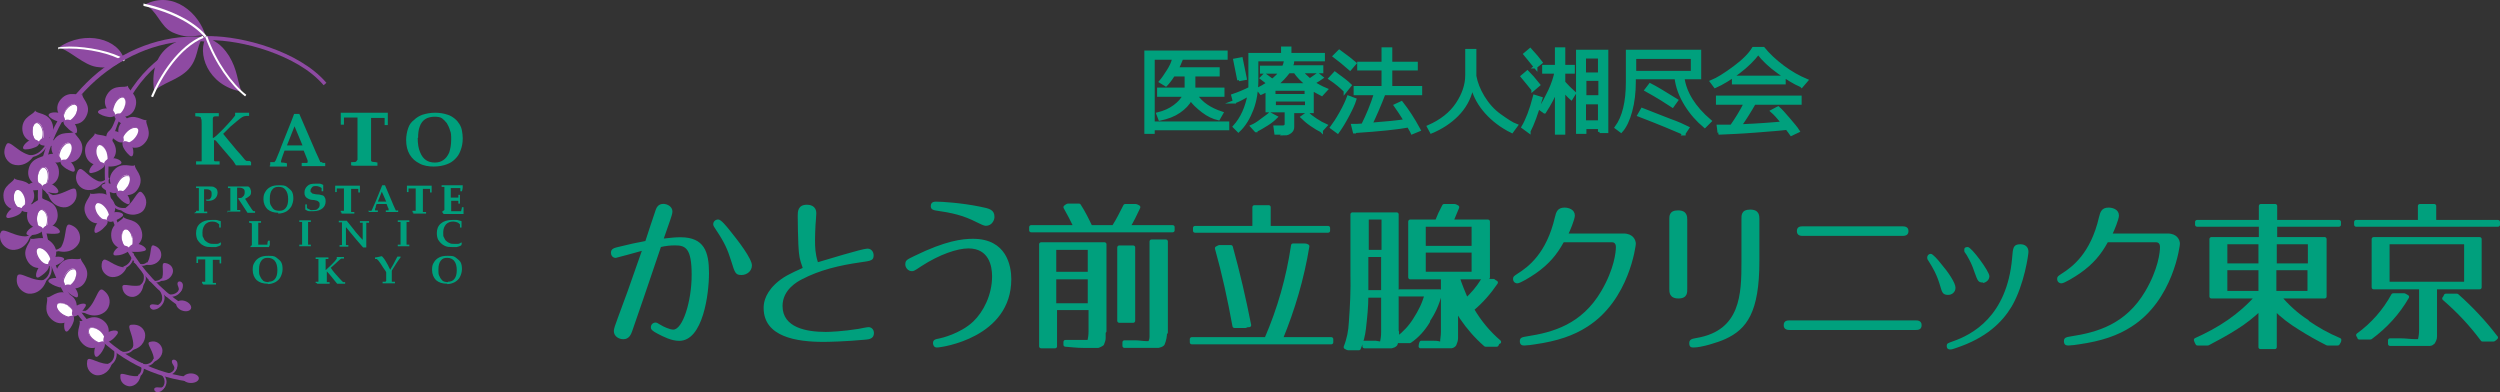 <?xml version="1.0" encoding="UTF-8"?>
<svg id="_レイヤー_1" data-name=" レイヤー 1" xmlns="http://www.w3.org/2000/svg" viewBox="0 0 627.19 98.42">
  <rect x="0" y="0" width="627.19" height="98.42" fill="#333333" stroke="none"/>
  <defs>
    <style>
      .cls-1 {
        fill: #fff;
      }

      .cls-2 {
        isolation: isolate;
      }

      .cls-3 {
        stroke-miterlimit: 10;
        stroke-width: .8px;
      }

      .cls-3, .cls-4, .cls-5 {
        fill: #00a07d;
      }

      .cls-3, .cls-5 {
        stroke: #00a07d;
      }

      .cls-5 {
        stroke-linecap: round;
        stroke-linejoin: round;
      }

      .cls-6 {
        fill: #8e4aa2;
      }
    </style>
  </defs>
  <path class="cls-6" d="M19.69,42.68c.9-1.4,2.7,2.6,6.2,3.1-2,2.5-4.5,2.1-5.5,1.3-1-.7-2-2.4-.7-4.5"/>
  <path class="cls-6" d="M24.89,45.58c.9,0,1.6-.4,2.2-1.1l.4.3c-.6.8-1.5,1.3-2.6,1.3v-.5h0Z"/>
  <path class="cls-6" d="M31.19,15.08c-1.3-5.3-9.8-7.7-16.4-3.2,3,1,6.2,4.4,9.4,4.9,4.8.7,4.9-1.1,7-1.7"/>
  <path class="cls-1" d="M31.09,15.38c-3.3-2-9.1-3.2-13.6-3.2s-2.1,0-2.9.2v-.5c.8-.1,1.8-.2,2.9-.2,4.6,0,10.5,1.2,13.9,3.2l-.3.5h0Z"/>
  <path class="cls-6" d="M19.09,47.78c-.4-1.7-3.5,1.7-7,1.1,1.1,3.1,3.8,3.4,4.9,3,1.1-.4,2.7-1.7,2.1-4.1"/>
  <path class="cls-6" d="M13.09,49.38c-1.5-.5-2.3-1.9-2.3-3.4s0-.7.1-1.1h.5c0,.5-.1.8-.1,1.1,0,1.4.7,2.5,1.9,2.9l-.2.5h.1Z"/>
  <path class="cls-6" d="M.19,58.38c.4-1.8,3.8,1.6,7.4.8-1,3.3-3.8,3.8-5.1,3.4-1.2-.4-2.9-1.7-2.4-4.2"/>
  <path class="cls-6" d="M6.59,59.38c1.2-.5,1.9-1.6,1.9-3s0-.8-.2-1.2l.5-.2c.1.5.2.9.2,1.4,0,1.5-.8,2.9-2.2,3.5l-.2-.5h0Z"/>
  <path class="cls-6" d="M21.89,90.48c.3-1.5,3.2,1.4,6.2.7-.9,2.8-3.2,3.2-4.2,2.9s-2.4-1.4-2-3.6"/>
  <path class="cls-6" d="M27.09,91.28c1-.4,1.6-1.3,1.6-2.5s0-.7-.1-1l.5-.2c.1.4.2.8.2,1.2,0,1.3-.7,2.5-1.9,3l-.2-.5h-.1Z"/>
  <path class="cls-6" d="M25.79,65.48c.5-1.4,2.9,1.8,6,1.6-1.2,2.6-3.6,2.7-4.6,2.2s-2.2-1.7-1.5-3.8"/>
  <path class="cls-6" d="M30.89,66.88c1.2-.3,2.2-1.5,2.2-2.9v-.4h.5v.4c0,1.6-1.1,3.1-2.6,3.4v-.5h-.1Z"/>
  <path class="cls-6" d="M38.59,61.58c-1.2-.4-.3,2.9-2,4.8,2.4.5,3.6-1.1,3.8-1.9.2-.9,0-2.3-1.8-2.9"/>
  <path class="cls-6" d="M37.29,66.08c-.5.4-1,.6-1.6.6s-1.5-.3-2.2-.9l.3-.3c.5.5,1.2.8,1.8.8s.9-.2,1.3-.5l.3.3h.1Z"/>
  <path class="cls-6" d="M30.69,71.98c0-1.3,2.9.5,5.3-.7-.2,2.5-2,3.3-2.9,3.2-.9,0-2.3-.7-2.4-2.5"/>
  <path class="cls-6" d="M35.19,71.48c.6-.4.9-1,.9-1.7s0-1-.4-1.4l.4-.2c.3.5.5,1.1.5,1.7s-.4,1.6-1.1,2.1l-.3-.4h0v-.1Z"/>
  <path class="cls-6" d="M41.29,65.98c-1.1,0,.2,2.5-.9,4.5,2.1,0,2.9-1.5,3-2.3s-.4-2-2-2.2"/>
  <path class="cls-6" d="M40.89,70.08c-.5.6-1.2.8-1.9.8s-1.2-.2-1.7-.5l.2-.3c.4.3.9.4,1.4.4s1.3-.2,1.6-.7l.3.3s.1,0,.1,0Z"/>
  <path class="cls-6" d="M32.89,81.48c-1.5.2,1.2,3.2.4,6.3,2.8-.7,3.3-3,3.1-4.1s-1.3-2.5-3.5-2.2"/>
  <path class="cls-6" d="M33.89,86.98c-.5,1.2-1.6,1.8-2.9,1.8s-.9,0-1.3-.2l.2-.5c.4,0,.8.2,1.2.2,1.1,0,2-.5,2.4-1.5l.5.2h-.1Z"/>
  <path class="cls-6" d="M30.19,94.18c0-1.2,2.7.8,5.1,0-.4,2.3-2.2,2.9-3.1,2.7-.9-.2-2.1-.9-2-2.6"/>
  <path class="cls-6" d="M34.49,94.18c.7-.4,1-1,1-1.8s0-.7-.2-1.1l.5-.2c.2.4.3.9.3,1.3,0,.9-.4,1.8-1.3,2.2l-.2-.5h0l-.1.1Z"/>
  <path class="cls-6" d="M37.59,85.78c-1.2.3,1.3,2.5,1,5,2.2-.9,2.4-2.8,2-3.6-.3-.8-1.3-1.9-3-1.4"/>
  <path class="cls-6" d="M38.99,90.08c-.3,1.2-1.4,1.8-2.6,1.8h-.7v-.5h.7c1,0,1.8-.5,2.1-1.4l.5.2h0v-.1Z"/>
  <path class="cls-6" d="M4.29,69.38c.4-1.8,3.8,1.6,7.4.8-1,3.3-3.8,3.8-5,3.4s-2.9-1.7-2.4-4.2"/>
  <path class="cls-6" d="M10.59,70.38c1.2-.5,1.9-1.6,1.9-3s0-.8-.2-1.2l.5-.2c.1.5.2.9.2,1.4,0,1.5-.8,2.9-2.2,3.5,0,0-.2-.5-.2-.5Z"/>
  <path class="cls-6" d="M49.89,9.48c.2,0,.4-.1.5-.2h0c.7-.1,1.5-.2,2.4-.2,3.8,0,9.4.9,14.8,2.8,5.4,1.9,10.8,4.8,14.3,8.9l-.7.6c-3.3-3.9-8.5-6.7-13.9-8.6s-10.8-2.7-14.5-2.7-1.6,0-2.2.1v-.5.5c-.2,0-.4.1-.5.2l-.3-.9h.1Z"/>
  <path class="cls-6" d="M45.09,76.98c-10.7-7.3-18.8-19.9-18.8-33.6s.7-8.3,2.3-12.5c5.3-13.9,14.4-19.1,21.3-21.4l.3.9c-6.7,2.3-15.5,7.2-20.7,20.8-1.6,4.1-2.3,8.2-2.3,12.2,0,13.3,7.9,25.6,18.4,32.8l-.5.8h0Z"/>
  <path class="cls-6" d="M46.99,95.68c-10.4-1.5-19.2-6.8-25.7-14.5s-10.6-17.6-11.6-28.5c-.1-1.2-.2-2.4-.2-3.5,0-11.3,5-21.3,12.3-28.5,7.3-7.2,17.1-11.5,26.8-11.5s2.8,0,4.2.3v1.1c-1.5-.2-2.8-.3-4.2-.3-9.3,0-18.8,4.2-26,11.2-7.2,7-12,16.7-12,27.7s0,2.3.2,3.4c1,10.7,5,20.5,11.3,27.9,6.3,7.5,14.9,12.7,25,14.1l-.2,1.1h.1Z"/>
  <path class="cls-6" d="M50.79,9.48c-3.8-.6-13.9,1.3-12.1,13.5,1.6-2.1,6-2.8,8.6-5.6,2.5-2.8,1.9-5.4,3.5-7.9"/>
  <path class="cls-1" d="M37.89,24.18c2.2-5.3,6.8-12.6,13-15.2l.2.5c-6,2.5-10.5,9.6-12.7,14.9l-.5-.2h0Z"/>
  <path class="cls-6" d="M51.89,8.98c-2.7,4.2.2,12.5,8.7,14-1.1-2.8-1-5.4-3.1-8.9-2.3-3.6-3.8-3.5-5.6-5.1"/>
  <path class="cls-1" d="M61.49,24.18c-3.6-2.8-7.6-8.3-10-14.9l.5-.2c2.3,6.5,6.3,12,9.8,14.7l-.3.4h0Z"/>
  <path class="cls-6" d="M51.59,9.08c-1.5-5.6-8.1-11.7-15.3-7.9,3.1,1.3,3.9,5.5,6.9,6.9,4.6,2.1,6.2.3,8.4,1"/>
  <path class="cls-1" d="M51.39,9.38c-2.6-3.1-7.9-6.2-15.4-7.9v-.6c7.7,1.7,13.1,4.9,15.8,8.1l-.4.4h0Z"/>
  <path class="cls-6" d="M32.09,21.48c-.2,1,2.8,2.2,1.9,5.3-.8,2.9-3.7,2.8-5.2,2.2h0c-1.4-.6-3.5-2.7-1.9-5.3,1.7-2.8,4.6-1.4,5.2-2.2h0Z"/>
  <path class="cls-1" d="M31.09,27.18c-.6,1.3-1.6,2-2.2,1.7-.7-.3-.8-1.6-.2-2.8.6-1.3,1.6-2,2.2-1.7.7.3.8,1.6.2,2.8"/>
  <path class="cls-6" d="M31.09,27.18h0c-.5,1.1-1.3,1.9-2,1.9h-.4c-.4-.2-.6-.7-.6-1.3s.1-1,.4-1.6c.5-1.1,1.3-1.9,2-1.9h.4c.4.2.6.7.6,1.3s-.1,1-.4,1.6h0c.2-.5.4-1.1.4-1.5s-.2-1-.5-1.2h-.3c-.6,0-1.4.7-1.9,1.8-.2.5-.4,1.1-.4,1.5s.2,1,.5,1.2h.3c.6,0,1.4-.7,1.9-1.8h0Z"/>
  <path class="cls-6" d="M28.89,28.78c.3-.4,1.6-.6,2.5.4,1,1,1.5,2.8.2,2.3-1.1-.4-1.8-.9-2.3-1.4s-.8-1-.4-1.4"/>
  <path class="cls-6" d="M28.89,28.78c0-.5-.6-1.5-2-1.6-1.4,0-3.1.7-1.9,1.4,1,.6,1.9.7,2.5.8.5,0,1.3-.1,1.3-.6"/>
  <path class="cls-6" d="M20.69,23.58c-.4,1,2.4,2.6,1,5.5-1.3,2.8-4.1,2.2-5.4,1.3h0c-1.3-.9-3-3.2-1-5.5,2.1-2.4,4.7-.6,5.4-1.3h0Z"/>
  <path class="cls-1" d="M18.79,28.98c-.8,1.1-1.9,1.8-2.5,1.4s-.5-1.7.2-2.8c.8-1.1,1.9-1.8,2.5-1.4s.5,1.7-.2,2.8"/>
  <path class="cls-6" d="M18.79,28.98h0c-.6,1-1.4,1.6-2.1,1.6s-.4,0-.5-.1c-.3-.2-.4-.6-.4-1s.2-1.3.7-1.9c.6-.9,1.4-1.5,2.1-1.5s.4,0,.5.1c.3.2.4.6.4,1s-.2,1.3-.7,1.9h0c.4-.6.6-1.3.6-1.8s-.1-.7-.4-.9-.2-.1-.4-.1c-.6,0-1.4.5-2,1.4-.4.6-.6,1.3-.6,1.8s.1.7.4.9c.1,0,.2.1.4.1.6,0,1.4-.5,2-1.4h0v-.1Z"/>
  <path class="cls-6" d="M16.29,30.18c.4-.3,1.6-.3,2.4.8s1,3-.2,2.3c-1-.5-1.6-1.2-2.1-1.7s-.6-1.1-.2-1.4"/>
  <path class="cls-6" d="M16.29,30.18c.1-.5-.4-1.6-1.7-1.9-1.4-.3-3.1.2-2.1,1.1.9.8,1.8,1,2.4,1.2.5.2,1.3,0,1.4-.4"/>
  <path class="cls-6" d="M8.79,27.68c.3,1,3.5.4,4.4,3.5.8,2.9-1.7,4.4-3.2,4.6h0c-1.6.2-4.3-.5-4.4-3.5,0-3.2,3.2-3.6,3.2-4.6Z"/>
  <path class="cls-1" d="M10.89,33.08c.2,1.4-.2,2.6-1,2.7-.7,0-1.5-.9-1.7-2.3-.2-1.4.2-2.5,1-2.7s1.5.9,1.7,2.3"/>
  <path class="cls-6" d="M10.89,33.08h0v.6c0,1.1-.4,2-1.1,2.1h-.1c-.8,0-1.5-1-1.7-2.4v-.6c0-1.1.4-2,1.1-2.1h.1c.8,0,1.5,1,1.7,2.4h-.2c-.2-1.3-.9-2.2-1.5-2.2h0c-.6,0-1,.9-1,1.9s0,.4,0,.6c.2,1.3.9,2.2,1.5,2.2h0c.5,0,1-.9,1-2s0-.4,0-.6h.2v.1Z"/>
  <path class="cls-6" d="M9.79,35.58c0-.5,1.1-1.3,2.3-1,1.4.3,2.7,1.6,1.4,1.9-1.1.3-2,.2-2.7,0-.5,0-1.2-.5-1.1-.9"/>
  <path class="cls-6" d="M9.79,35.58c-.2-.4-1.4-1-2.5-.3-1.2.7-2.2,2.2-.9,2.2s2-.4,2.6-.6c.5-.2,1-.8.8-1.2"/>
  <path class="cls-6" d="M18.69,32.98c-.2,1,2.7,2.2,1.8,5.3-.9,2.9-3.8,2.8-5.2,2.2h0c-1.4-.7-3.4-2.7-1.8-5.3,1.7-2.7,4.6-1.3,5.2-2.2h0Z"/>
  <path class="cls-1" d="M17.59,38.68c-.6,1.3-1.6,2-2.3,1.7s-.8-1.6-.2-2.8c.6-1.3,1.6-2,2.3-1.7.7.3.8,1.6.2,2.8"/>
  <path class="cls-6" d="M17.59,38.68h0c-.5,1.1-1.3,1.9-2,1.9h-.4c-.4-.2-.6-.7-.6-1.3s.1-1.1.4-1.6c.5-1.1,1.3-1.8,2-1.8s.2,0,.4,0c.4.2.6.7.6,1.3s-.1,1.1-.4,1.6h0c.2-.5.4-1.1.4-1.6s-.2-1-.5-1.2h-.3c-.6,0-1.4.7-1.9,1.7-.2.5-.4,1.1-.4,1.6s.2,1,.5,1.2h.3c.6,0,1.4-.7,1.9-1.7h0v-.1Z"/>
  <path class="cls-6" d="M15.29,40.28c.3-.3,1.6-.5,2.5.4,1,1,1.5,2.8.2,2.3-1.1-.4-1.8-.9-2.3-1.4-.4-.3-.7-1-.4-1.4"/>
  <path class="cls-6" d="M15.39,40.28c0-.5-.6-1.6-2-1.7-1.4,0-3.1.7-1.9,1.4,1,.6,1.9.8,2.5.8s1.3,0,1.3-.6"/>
  <path class="cls-6" d="M11.39,38.68c.1,1,3.3,1.2,3.4,4.4.1,3-2.6,3.9-4.2,3.7h0c-1.6,0-4.1-1.5-3.4-4.4.7-3.1,3.9-2.8,4.2-3.7h0Z"/>
  <path class="cls-1" d="M12.19,44.48c-.1,1.4-.8,2.4-1.6,2.4s-1.2-1.2-1.1-2.6c.1-1.4.8-2.4,1.6-2.4s1.2,1.2,1.1,2.6"/>
  <path class="cls-6" d="M12.19,44.48h0c-.1,1.4-.8,2.4-1.6,2.5h0c-.8,0-1.2-1.1-1.2-2.3v-.4c.1-1.3.8-2.4,1.6-2.4h0c.7,0,1.2,1.1,1.2,2.3v.4h-.2v-.4c0-1.2-.5-2.1-1.1-2.1h0c-.6,0-1.3,1-1.4,2.3v.4c0,1.2.5,2.1,1.1,2.1h0c.6,0,1.3-1,1.4-2.3h.2v-.1Z"/>
  <path class="cls-6" d="M10.59,46.68c.2-.4,1.3-1,2.5-.4s2.3,2.1.9,2.2c-1.2,0-2-.3-2.6-.5-.5-.2-1-.7-.8-1.2"/>
  <path class="cls-6" d="M10.59,46.68c-.1-.5-1.1-1.3-2.4-.9-1.3.4-2.7,1.7-1.3,1.9,1.2.2,2,0,2.7,0s1.2-.5,1.1-1"/>
  <path class="cls-6" d="M3.59,44.68c.4.9,3.5,0,4.7,3,1.1,2.8-1.2,4.5-2.7,4.9h0c-1.5.4-4.4,0-4.7-3-.4-3.2,2.8-3.9,2.7-4.9h0Z"/>
  <path class="cls-1" d="M6.19,49.78c.3,1.3,0,2.6-.7,2.8s-1.6-.8-1.9-2.1c-.3-1.3,0-2.6.7-2.8s1.6.8,1.9,2.1"/>
  <path class="cls-6" d="M6.19,49.78h0v1c0,.9-.3,1.6-.9,1.8h-.2c-.8,0-1.5-.9-1.8-2.2v-1.1c0-.9.3-1.6.9-1.8h.2c.8,0,1.5.9,1.8,2.2h0c-.3-1.2-1.1-2.1-1.7-2.1h-.2c-.5,0-.8.8-.8,1.6v1c.3,1.2,1.1,2.1,1.7,2h.2c.5,0,.8-.8.8-1.6v-1h0s0,.2,0,.2Z"/>
  <path class="cls-6" d="M5.39,52.38c0-.5.9-1.4,2.2-1.2,1.4.2,2.9,1.3,1.6,1.7-1.1.4-2,.4-2.7.3-.5,0-1.2-.3-1.2-.8"/>
  <path class="cls-6" d="M5.49,52.38c-.2-.4-1.5-.8-2.6,0-1.1.8-2,2.5-.6,2.3,1.2-.2,2-.6,2.5-.9.5-.3.9-.9.7-1.3"/>
  <path class="cls-6" d="M10.29,49.38c.3,1,3.5.7,4.1,3.8.6,3-2,4.2-3.5,4.4h0c-1.6,0-4.3-.8-4.1-3.8.2-3.2,3.4-3.3,3.5-4.4h0Z"/>
  <path class="cls-1" d="M11.99,54.98c.1,1.4-.4,2.5-1.2,2.6s-1.4-1-1.5-2.4.4-2.5,1.2-2.6c.7,0,1.4,1,1.5,2.4"/>
  <path class="cls-6" d="M11.99,54.98h0v.3c0,1.2-.5,2.3-1.3,2.3h0c-.8,0-1.4-1.1-1.6-2.5v-.3c0-1.2.5-2.3,1.3-2.3h0c.8,0,1.4,1.1,1.6,2.5h-.2c0-1.3-.8-2.3-1.4-2.3h0c-.6,0-1.1,1-1.1,2.2v.3c0,1.3.8,2.3,1.4,2.3h0c.6,0,1.1-1,1.1-2.2v-.3h.2Z"/>
  <path class="cls-6" d="M10.79,57.38c.1-.5,1.1-1.2,2.4-.8,1.3.4,2.6,1.7,1.3,2-1.2.2-2,0-2.7,0s-1.1-.5-1-1"/>
  <path class="cls-6" d="M10.79,57.38c-.2-.5-1.3-1.1-2.5-.5-1.3.6-2.4,2.1-1,2.1s2-.2,2.6-.5c.5-.2,1.1-.7.9-1.2"/>
  <path class="cls-6" d="M20.29,64.68c-.3,1,2.5,2.5,1.3,5.5-1.1,2.8-4,2.4-5.4,1.7h0c-1.4-.8-3.2-3-1.3-5.4,1.9-2.6,4.7-.9,5.4-1.7h0v-.1Z"/>
  <path class="cls-1" d="M18.69,70.28c-.7,1.2-1.8,1.9-2.4,1.5s-.6-1.6,0-2.8c.7-1.2,1.8-1.9,2.4-1.5s.6,1.6,0,2.8"/>
  <path class="cls-6" d="M18.69,70.28h0c-.6,1-1.4,1.7-2.1,1.7s-.3,0-.4,0c-.4-.2-.5-.6-.5-1.1s.2-1.2.5-1.8c.6-1,1.4-1.6,2.1-1.7h.4c.4.2.5.6.5,1.1s-.2,1.2-.5,1.8h0c.4-.6.5-1.2.5-1.7s-.1-.8-.4-1h-.4c-.6,0-1.4.6-1.9,1.6s-.5,1.2-.5,1.7.1.8.4,1h.4c.6,0,1.4-.6,1.9-1.6h0Z"/>
  <path class="cls-6" d="M16.29,71.58c.4-.3,1.6-.4,2.5.6.9,1.1,1.2,2.9,0,2.3-1.1-.5-1.7-1.1-2.2-1.6-.4-.4-.6-1.1-.3-1.4"/>
  <path class="cls-6" d="M16.29,71.58c.1-.5-.5-1.6-1.8-1.8-1.4-.2-3.1.4-2,1.2,1,.7,1.8.9,2.4,1.1.5,0,1.3,0,1.4-.5"/>
  <path class="cls-6" d="M19.99,80.48c.9.5,2.9-2,5.6-.3,2.6,1.7,1.7,4.4.6,5.6h0c-1,1.2-3.5,2.6-5.6.3-2.2-2.4,0-4.8-.7-5.6h.1Z"/>
  <path class="cls-1" d="M25.09,83.08c1,.9,1.5,2.1,1,2.6-.5.6-1.7.3-2.8-.6-1-.9-1.5-2.1-1-2.6.5-.6,1.7-.3,2.8.6"/>
  <path class="cls-6" d="M25.09,83.08h0c.8.6,1.2,1.4,1.3,2.1,0,.2,0,.4-.2.6s-.5.3-.8.3c-.6,0-1.4-.3-2.1-.9-.8-.7-1.2-1.5-1.2-2.1s0-.4.2-.6.5-.3.8-.3c.6,0,1.4.3,2.1.9h0c-.7-.5-1.4-.8-2-.8s-.5,0-.7.3c-.1,0-.2.3-.2.5,0,.6.4,1.4,1.2,2,.7.6,1.4.9,2,.9s.5,0,.7-.3c.1,0,.2-.3.2-.5,0-.6-.4-1.4-1.2-2h0l-.1-.1Z"/>
  <path class="cls-6" d="M25.99,85.68c-.2-.4,0-1.7,1.1-2.3,1.2-.7,3.1-.7,2.3.5-.7,1-1.4,1.5-2,1.8-.5.3-1.2.4-1.4,0"/>
  <path class="cls-6" d="M25.99,85.68c-.4-.2-1.7.2-2.1,1.4-.5,1.3-.2,3.1.8,2.2.9-.8,1.2-1.6,1.5-2.2.2-.5.2-1.2-.2-1.4"/>
  <path class="cls-6" d="M11.69,74.58c.9.4,2.7-2.3,5.6-.8,2.7,1.4,2.1,4.2,1.2,5.5h0c-.9,1.3-3.3,2.9-5.6.8-2.4-2.2-.5-4.8-1.2-5.5h0Z"/>
  <path class="cls-1" d="M17.09,76.68c1.1.8,1.7,1.9,1.3,2.5-.4.6-1.7.5-2.8-.3-1.1-.8-1.7-1.9-1.3-2.5s1.7-.5,2.8.3"/>
  <path class="cls-6" d="M17.09,76.68h0c.9.6,1.5,1.4,1.5,2.1s0,.4-.1.5c-.2.3-.6.4-1,.4-.6,0-1.3-.2-2-.7-.9-.6-1.5-1.4-1.5-2.1s0-.4.1-.5c.2-.3.6-.4,1-.4.6,0,1.3.2,2,.7h0c-.6-.3-1.3-.6-1.9-.6s-.7,0-.8.3c0,0-.1.3-.1.4,0,.6.5,1.4,1.4,2,.7.4,1.3.7,1.9.7s.7,0,.8-.3c0,0,.1-.3.1-.4,0-.6-.5-1.4-1.4-2h0v-.1Z"/>
  <path class="cls-6" d="M18.19,79.18c-.3-.4-.2-1.7.9-2.4,1.2-.8,3-.9,2.3.2-.6,1-1.2,1.6-1.8,2-.4.3-1.1.6-1.4.2"/>
  <path class="cls-6" d="M18.19,79.18c-.5,0-1.6.3-2,1.6-.3,1.4.1,3.1,1,2.1.8-.9,1.1-1.7,1.3-2.3.2-.5.1-1.3-.3-1.4"/>
  <path class="cls-6" d="M36.79,30.08c-.6.8,1.7,3.1-.3,5.6-1.9,2.4-4.5,1.2-5.6,0h0c-1.1-1.1-2.2-3.8.3-5.6,2.6-1.9,4.8.5,5.6,0h0Z"/>
  <path class="cls-1" d="M33.59,34.88c-1,1-2.2,1.3-2.7.8s-.1-1.8.9-2.7c1-1,2.2-1.3,2.7-.8s0,1.8-.9,2.7"/>
  <path class="cls-6" d="M33.59,34.88h0c-.7.7-1.5,1.1-2.1,1.1s-.6,0-.8-.3c-.2-.2-.2-.4-.2-.7,0-.6.4-1.4,1.1-2.1.7-.7,1.5-1,2.1-1s.6,0,.8.3c.2.2.2.4.2.7,0,.6-.4,1.4-1.1,2.1h0c.7-.8,1.1-1.5,1.1-2.1s0-.4-.2-.6c-.2-.2-.4-.2-.6-.2-.6,0-1.3.3-2,1s-1.1,1.4-1.1,2,0,.4.2.6c.1.2.4.2.6.2.6,0,1.3-.3,2-1h0Z"/>
  <path class="cls-6" d="M30.99,35.48c.4-.2,1.7,0,2.2,1.3s.3,3.1-.7,2.2c-.9-.8-1.3-1.5-1.6-2.1-.2-.5-.3-1.2.1-1.4"/>
  <path class="cls-6" d="M30.99,35.48c.2-.4,0-1.7-1.2-2.3-1.3-.6-3.1-.5-2.3.6.7.9,1.5,1.4,2,1.7s1.2.4,1.4,0"/>
  <path class="cls-6" d="M23.79,33.38c.5.9,3.5-.2,4.9,2.8,1.3,2.8-.9,4.6-2.4,5.1h0c-1.5.5-4.4.2-4.9-2.8-.5-3.2,2.5-4,2.4-5.1h0Z"/>
  <path class="cls-1" d="M26.79,38.38c.4,1.3.2,2.6-.5,2.8s-1.6-.7-2-2-.2-2.6.5-2.8,1.6.7,2,2"/>
  <path class="cls-6" d="M26.79,38.38h0c.1.4.2.9.2,1.3,0,.8-.3,1.4-.8,1.6h-.2c-.7,0-1.5-.8-1.9-2-.1-.4-.2-.9-.2-1.3,0-.8.3-1.4.8-1.6h.2c.7,0,1.5.8,1.9,2h0c-.4-1.2-1.1-2-1.7-2h-.2c-.4.2-.7.7-.7,1.5s0,.8.2,1.2c.4,1.2,1.1,2,1.7,2h.2c.4-.2.7-.7.7-1.5s0-.8-.2-1.2h0Z"/>
  <path class="cls-6" d="M26.09,41.08c0-.5.8-1.5,2.2-1.4,1.4,0,3,1.1,1.7,1.6-1.1.5-2,.5-2.6.5s-1.2-.3-1.2-.8"/>
  <path class="cls-6" d="M26.19,41.08c-.3-.4-1.5-.7-2.6,0-1.1.9-1.8,2.6-.5,2.3,1.2-.2,1.9-.7,2.5-1.1.5-.3.9-.9.6-1.3"/>
  <path class="cls-6" d="M33.89,41.38c-.4,1,2.4,2.6,1,5.5-1.3,2.8-4.1,2.2-5.4,1.4h0c-1.3-.9-3-3.2-1-5.5,2.1-2.5,4.7-.6,5.4-1.4h0Z"/>
  <path class="cls-1" d="M31.99,46.78c-.8,1.2-1.9,1.8-2.5,1.4-.6-.4-.5-1.7.2-2.8s1.9-1.8,2.5-1.4c.6.4.5,1.7-.2,2.8"/>
  <path class="cls-6" d="M31.99,46.78h0c-.6,1-1.4,1.6-2.1,1.6s-.4,0-.5,0c-.3-.2-.5-.6-.5-1s.2-1.3.6-1.9c.6-.9,1.4-1.5,2.1-1.5s.4,0,.5,0c.3.2.5.6.5,1s-.2,1.3-.6,1.9h0c.4-.6.6-1.3.6-1.8s0-.7-.4-.9h-.4c-.6,0-1.4.5-2,1.5-.4.6-.6,1.3-.6,1.8s.1.7.4.9h.4c.6,0,1.4-.5,2-1.5h0v-.1Z"/>
  <path class="cls-6" d="M29.49,47.98c.4-.3,1.6-.3,2.4.8.8,1.1,1.1,3-.2,2.3-1.1-.5-1.6-1.2-2.1-1.7-.4-.4-.6-1.1-.2-1.4"/>
  <path class="cls-6" d="M29.59,47.98c.1-.5-.4-1.6-1.7-1.9-1.4-.3-3.1.2-2.1,1.1.9.8,1.8,1,2.4,1.2.5.2,1.3,0,1.4-.4"/>
  <path class="cls-6" d="M22.59,48.48c.7.7,3.4-1.1,5.4,1.4,2,2.3.3,4.7-1,5.5h0c-1.3.8-4.1,1.4-5.4-1.4-1.4-2.9,1.4-4.6,1-5.5Z"/>
  <path class="cls-1" d="M26.69,52.48c.8,1.2.9,2.4.2,2.8-.6.4-1.7-.2-2.5-1.4s-.8-2.4-.2-2.8c.6-.4,1.7.2,2.5,1.4"/>
  <path class="cls-6" d="M26.69,52.48h0c.4.6.6,1.3.6,1.9s-.1.8-.5,1h-.5c-.7,0-1.5-.6-2.1-1.5-.4-.7-.6-1.3-.6-1.9s.1-.8.5-1h.5c.7,0,1.5.6,2.1,1.5h0c-.6-.9-1.4-1.5-2-1.5s-.3,0-.4,0c-.2.2-.4.5-.4.9s.2,1.2.6,1.8c.6.9,1.4,1.5,2,1.5s.3,0,.4,0c.2-.2.4-.5.4-.9s-.2-1.2-.6-1.8h0Z"/>
  <path class="cls-6" d="M26.79,55.18c-.1-.5.4-1.6,1.7-1.9,1.4-.3,3.1.3,2.1,1.1-.9.7-1.8,1-2.4,1.2-.5.2-1.3,0-1.4-.4"/>
  <path class="cls-6" d="M26.79,55.18c-.4-.3-1.6-.3-2.4.8s-1.1,3,.1,2.3c1.1-.5,1.6-1.2,2.1-1.7.4-.4.6-1.1.2-1.4"/>
  <path class="cls-6" d="M30.99,54.38c.4,1,3.5.3,4.5,3.4.9,2.9-1.5,4.4-3.1,4.7h0c-1.5.3-4.4-.3-4.5-3.4-.1-3.2,3-3.7,3.1-4.7h0Z"/>
  <path class="cls-1" d="M33.29,59.68c.2,1.4-.2,2.6-.9,2.7-.7,0-1.5-.9-1.8-2.2s.2-2.6.9-2.7c.7,0,1.5.9,1.8,2.2"/>
  <path class="cls-6" d="M33.29,59.68h0v.8c0,1-.4,1.9-1,2h-.1c-.8,0-1.5-1-1.7-2.3v-.8c0-1,.4-1.9,1-2h.1c.8,0,1.5,1,1.7,2.3h-.2c-.2-1.2-.9-2.2-1.5-2.1h-.1c-.5,0-.9.8-.9,1.8s0,.5,0,.8c.2,1.3.9,2.2,1.6,2.2h.1c.5,0,.9-.8.9-1.8s0-.5,0-.8h0l.1-.1Z"/>
  <path class="cls-6" d="M32.29,62.28c0-.5,1-1.3,2.3-1.1,1.4.3,2.8,1.5,1.5,1.8-1.1.3-2,.2-2.7.2s-1.2-.4-1.1-.9"/>
  <path class="cls-6" d="M32.39,62.18c-.2-.4-1.4-.9-2.5-.3-1.2.7-2.1,2.3-.8,2.2,1.2,0,2-.4,2.6-.7.5-.2,1-.8.8-1.2"/>
  <path class="cls-6" d="M1.59,36.28c.8-1.6,3.2,2.6,6.9,2.8-1.9,2.9-4.7,2.6-5.8,1.9-1.1-.7-2.3-2.4-1.1-4.7"/>
  <path class="cls-6" d="M7.39,38.98c2,0,3.6-1.4,4.5-3.7l.5.2c-1,2.5-2.8,3.9-5,4v-.5Z"/>
  <path class="cls-6" d="M35.59,48.28c-1.2-1.1-2,3.2-5.2,4.5,2.5,1.9,4.9.9,5.6,0,.7-.9,1.3-2.8-.4-4.5"/>
  <path class="cls-6" d="M31.49,52.78h-.8c-1.5,0-2.8-1.1-3.3-2.7l.5-.2c.5,1.4,1.6,2.3,2.9,2.3s.4,0,.6,0v.5h0l.1.1Z"/>
  <path class="cls-6" d="M17.59,56.38c-1.7-.6-.5,4-3,6.6,3.3.8,5.1-1.3,5.4-2.5s0-3.3-2.4-4.1"/>
  <path class="cls-6" d="M15.59,62.48c-.6.5-1.3.7-2.1.7s-2.2-.5-3-1.4l.4-.3c.8.8,1.7,1.2,2.6,1.2s1.2-.2,1.7-.6l.3.4s.1,0,.1,0Z"/>
  <path class="cls-6" d="M25.89,72.78c-1.5-1.1-1.7,3.7-4.9,5.6,3,1.7,5.4.2,6-.9.7-1.1,1-3.2-1.1-4.7"/>
  <path class="cls-6" d="M22.19,78.28c-.4.2-.9.2-1.3.2-1.5,0-2.8-.9-3.5-2.4l.5-.2c.7,1.3,1.8,2.1,3,2.1s.7,0,1.1-.2l.2.5h0Z"/>
  <path class="cls-6" d="M40.69,76.18c-.3.6-.7,1.3-2,1.5-1.1.2-1.8-1.6,0-1.3.7,0,1,.4,2.1-.2"/>
  <path class="cls-6" d="M39.69,76.48c.7-.4,1-1,1-1.7s-.2-1.1-.5-1.7l.5-.3c.4.7.6,1.3.6,2s-.4,1.7-1.2,2.2l-.3-.5h-.1Z"/>
  <path class="cls-6" d="M44.79,73.58c.5-.3,1.1-.8,1.1-2s-1.7-1.4-1.3,0c.2.6.5.9,0,1.9"/>
  <path class="cls-6" d="M45.49,72.88c-.5,1-1.5,1.6-2.7,1.6s-.9,0-1.4-.3l.2-.5c.4.2.8.2,1.2.2,1,0,1.8-.5,2.2-1.3l.5.2h0v.1Z"/>
  <path class="cls-6" d="M41.39,96.78c-.2.6-.5,1.3-1.6,1.6-1,.3-1.8-1.3-.2-1.2.6,0,1,.2,1.9-.3"/>
  <path class="cls-6" d="M40.59,97.28c.5-.4.7-.9.7-1.5s-.2-1.1-.7-1.7l.4-.3c.5.7.8,1.4.8,2s-.3,1.4-.9,1.9l-.3-.4h0Z"/>
  <path class="cls-6" d="M43.79,93.08c.5-.4.9-1,.7-2.1-.2-1-1.9-1.1-1.2.3.3.5.6.8.5,1.8"/>
  <path class="cls-6" d="M44.39,92.28c-.3,1.2-1.3,1.9-2.6,1.9h-.9v-.5h.9c1.1,0,1.8-.5,2.1-1.5h.5v.1Z"/>
  <path class="cls-6" d="M47.89,77.48c-.3.6-1.3.8-2.3.4s-1.6-1.3-1.3-1.9,1.3-.8,2.3-.4,1.6,1.3,1.3,1.9"/>
  <path class="cls-6" d="M49.89,94.88c0,.7-.9,1.2-2,1.2s-2-.6-2-1.2.9-1.2,2-1.2,2,.6,2,1.2"/>
  <path class="cls-6" d="M7.59,59.78c.7.7,3.3-1.2,5.5,1.2,2.1,2.3.5,4.7-.8,5.5h0c-1.3.9-4.1,1.5-5.5-1.2-1.5-2.9,1.2-4.6.8-5.5h0Z"/>
  <path class="cls-1" d="M11.99,63.68c.8,1.1.9,2.4.3,2.8s-1.7-.2-2.5-1.3c-.8-1.1-.9-2.4-.3-2.8s1.7.2,2.5,1.3"/>
  <path class="cls-6" d="M11.99,63.68h0c.5.6.7,1.3.7,1.9s-.1.8-.4,1c-.1,0-.3.2-.5.2-.7,0-1.5-.6-2.1-1.5-.5-.7-.7-1.4-.7-2s.1-.8.4-1c.1,0,.3-.2.5-.2.7,0,1.5.6,2.1,1.5h0c-.6-.9-1.4-1.4-2-1.4s-.3,0-.4,0c-.2.2-.4.5-.4.8s.2,1.2.7,1.9c.6.9,1.4,1.4,2,1.4s.3,0,.4,0c.2-.2.4-.4.4-.8s-.2-1.2-.7-1.9h0v.1Z"/>
  <path class="cls-6" d="M12.09,66.38c-.1-.5.4-1.6,1.6-1.9,1.4-.3,3.1.2,2.1,1-.9.8-1.7,1.1-2.4,1.3-.5.2-1.3,0-1.4-.4"/>
  <path class="cls-6" d="M12.09,66.38c-.4-.3-1.6-.3-2.4.8-.8,1.2-1,3,.2,2.3,1-.6,1.6-1.2,2-1.7.3-.4.6-1.1.2-1.4"/>
  <g>
    <path class="cls-4" d="M249.49,54.45c0-1.85-1.24-2.13-3.65-2.61-4.7-.96-9.56-1.25-11-1.25-.36,0-1.33,0-1.33,1.12,0,.92.8,1,1.2,1.09,4.1.6,6.79,1.16,10.36,2.97.96.48,1.77.88,2.25.88,1.57,0,2.17-1.49,2.17-2.21h0ZM227.12,66.38c0,.68.64,1.65,1.65,1.65.48,0,.68-.12,2.37-1.25,4.58-2.97,9.04-4.46,11.81-4.46,5.1,0,5.94,4.34,5.94,6.99,0,4.66-2.17,8.92-4.74,11.37-3.25,3.05-8.03,4.14-8.43,4.22-1.08.2-1.65.32-1.65,1.2,0,.36.2,1.08.96,1.08,1.33,0,18.68-2.53,18.68-17.15,0-3.37-1.21-10.12-9.6-10.12-2.73,0-6.87.48-14.62,4.26-2.05,1-2.37,1.12-2.37,2.21ZM201.38,67.22c-3.13,1.41-4.94,2.21-6.91,4.06-2.85,2.73-2.89,5.22-2.89,5.98,0,7.27,8.27,8.51,15.02,8.51,1.12,0,5.46-.08,10.52-.56.84-.08,2.13-.2,2.13-1.65,0-.8-.52-1.49-1.37-1.49-.36,0-2.13.36-2.53.44-4.02.64-7.23.76-8.19.76-4.86,0-10.84-1.08-10.84-6.51,0-4.14,3.81-6.14,4.82-6.67,4.5-2.37,9.52-3.53,14.58-4.26,2.89-.4,3.45-.48,3.45-1.81,0-.72-.48-1.65-1.57-1.65-1.25,0-10.48,2.85-12.41,3.41-.68-2.17-.72-3.77-.72-5.5,0-.64.04-2.65.12-3.82.04-.48.2-2.49.2-2.93,0-2.01-1.73-2.17-2.33-2.17-2.33,0-2.33,1.77-2.33,2.81,0,2.01.08,5.22.16,7.19.16,3.13.32,3.61,1.08,5.82v.04ZM180.18,55.05c-.52,0-1.25.4-1.25,1.21,0,.36.24.72.76,1.49,2.13,3.17,2.89,4.98,3.73,7.67.96,3.13,1.12,3.57,2.61,3.57,1.33,0,2.61-.96,2.61-2.41,0-1.69-3.49-6.23-5.34-8.51-1.12-1.41-2.41-3.01-3.13-3.01h.01ZM166.53,59.83c.52-1.49,1.33-3.86,1.57-4.5.24-.72.6-1.73.6-2.25,0-1.29-1.33-1.93-2.29-1.93-1.33,0-1.73,1-1.93,1.57-.4,1.08-2.17,6.55-2.57,7.75-2.37.44-3.86.76-6.31,1.37-1.57.36-2.33.52-2.33,1.61,0,.56.4,1.25,1.2,1.25.16,0,5.54-1.49,6.55-1.77-3.53,10.12-3.94,11.25-6.1,17.03-.56,1.53-.92,2.49-.92,3.09,0,1.41,1.37,2.05,2.37,2.05,1.45,0,1.93-1.2,2.21-1.97.2-.52,5.3-15.34,7.23-21.17,1.25-.28,2.33-.4,3.57-.4,2.61,0,4.14.72,4.14,7.39s-2.25,13.74-4.62,13.74c-.88,0-2.53-.76-3.29-1.25-.64-.4-.84-.52-1.16-.52-.56,0-1.16.44-1.16,1.17,0,.6.36.92,1.73,1.65,1.33.68,3.37,1.77,5.38,1.77,5.94,0,7.47-11.69,7.47-16.99s-1.16-9-7.15-9c-1.33,0-2.37.12-4.18.32h-.01Z"/>
    <path class="cls-4" d="M529.99,58.68c.3-.6,1.6-3.6,1.6-4.6,0-1.5-1.5-2-2.6-2-1.8,0-2.1,1.2-2.4,2.4-2.1,9.1-6.7,12.5-9.4,14.2-.9.6-1.1.7-1.1,1.3s.4,1.1,1.1,1.1,3.3-1.6,4.6-2.5c3.3-2.3,5.3-4.7,7-7.8h12.1c.2,0,1,0,1,1.2s-.4,5.5-3.7,11.1c-4.9,8.3-12.1,10.3-18.6,11.3-1.2.2-1.8.3-1.8,1.2s.5,1.1,1.1,1.1,2.2-.2,2.7-.3c5.6-.8,9.7-2.2,13.1-4.4,10.6-6.7,12.2-20.5,12.2-20.8,0-1-.7-2.6-3.1-2.6h-13.9.1v.1ZM506.89,61.28c-1.8,0-1.9.8-2.1,3.5-1.3,14.6-10,19.2-15,20.9-1,.4-1.4.4-1.4,1.1s.4.9.9.9,1.1-.3,1.5-.4c7.5-2.5,11.5-6.4,13.9-10.4,3.2-5.5,4.2-13.1,4.2-13.7,0-1.2-.8-1.9-2-1.9h0ZM497.49,70.98c.4,0,1.6-.5,1.6-1.7s-4.5-7.3-5.4-7.3-.9.4-.9.8,0,.4.6,1.2c.9,1.6,1.3,2.3,2,4.4.8,2.2.9,2.5,2.2,2.5h-.1v.1ZM488.79,73.98c.8,0,1.8-.6,1.8-1.8s-1.8-3.9-3.7-6.1c-.6-.8-2-2.4-2.5-2.4s-.9.4-.9.9.1.5.4,1c1,1.6,2,3.2,2.9,6.3.4,1.4.6,2.1,1.9,2.1h.1ZM448.99,80.38c-.5,0-1.5,0-1.5,1.2s1.1,1.2,1.5,1.2h31.6c.5,0,1.5,0,1.5-1.2s-1.1-1.2-1.5-1.2h-31.6ZM452.29,56.78c-.5,0-1.5,0-1.5,1.2s1.1,1.2,1.5,1.2h24.9c.5,0,1.6,0,1.6-1.2s-1.1-1.2-1.6-1.2h-24.9ZM441.39,54.98c0-.8,0-2.4-2.3-2.4s-2.2,1.5-2.2,2.4v10.7c0,8.1-.2,17.2-11.2,19.1-1.1.2-1.9.3-1.9,1.3s.5,1.1,1.1,1.1c1.9,0,5.9-1.2,7.9-2.1,5.5-2.5,8.6-6.8,8.6-19.6v-10.5h0ZM423.29,55.18c0-.8,0-2.4-2.3-2.4s-2.2,1.5-2.2,2.4v17.3c0,.8,0,2.4,2.3,2.4s2.2-1.6,2.2-2.4v-17.3ZM393.49,58.68c.3-.6,1.6-3.6,1.6-4.6,0-1.5-1.5-2-2.6-2-1.8,0-2.1,1.2-2.4,2.4-2.1,9.1-6.7,12.5-9.4,14.2-.9.6-1.1.7-1.1,1.3s.4,1.1,1.1,1.1,3.3-1.6,4.6-2.5c3.3-2.3,5.3-4.7,7-7.8h12.1c.2,0,1,0,1,1.2s-.4,5.5-3.7,11.1c-4.9,8.3-12.1,10.3-18.6,11.3-1.2.2-1.8.3-1.8,1.2s.5,1.1,1.1,1.1,2.2-.2,2.7-.3c5.6-.8,9.7-2.2,13.1-4.4,10.6-6.7,12.2-20.5,12.2-20.8,0-1-.7-2.6-3.1-2.6h-13.9l.1.1Z"/>
    <path class="cls-5" d="M294.19,57.78h-35.5v-.8h11.2c-.8-1.7-1.7-3.4-2.6-5,.2-.2.4-.3.6-.4h2.8c1.1,1.7,2,3.5,2.9,5.4h5.8c1.1-1.7,2-3.5,2.9-5.3h2.6c.2,0,.5.2.7.3-.8,1.7-1.6,3.4-2.6,5h11.2v.8h0ZM276.89,83.18v1.6c0,.5-.2,1-.4,1.5-.3.2-.7.4-1,.5h-3.8c-1.5,0-3-.2-4.4-.3v-.7h5.8c.1,0,.2,0,.2-.2.2-.8.3-1.6.3-2.5v-5.8h-8.9v9.6h-3.5v-25.6h15.9v21.8h-.2v.1ZM264.49,68.68h8.9v-6.5h-8.9v6.5ZM273.39,69.58h-8.9v7h8.9v-7ZM280.79,80.48v-18.4h3.5v18.4h-3.5ZM292.29,83.28c0,1-.2,2.1-.6,3-.3.3-.7.4-1.1.5h-8.5v-.9h2.8c.9,0,1.8.2,2.8.2s.6,0,.9-.3c.2-.4.3-.8.3-1.2v-24h3.6v22.8h-.2v-.1Z"/>
    <path class="cls-5" d="M333.99,85.88h-35v-.8h18.7c3.3-7.6,5.5-15.4,6.7-23.5h2.8c.2,0,.5,0,.8.2-1.3,8-3.6,15.8-6.7,23.3h12.7v.8h0ZM299.79,57.18h14.9v-5.2h3.6v5.2h14.9v.7h-33.4v-.7h0ZM308.79,61.98c1.8,6.5,3.3,13,4.6,19.6-.3,0-.6,0-.9.2h-2.8c-1.2-6.6-2.6-13.1-4.4-19.5l.6-.3h2.9,0Z"/>
    <path class="cls-5" d="M350.49,83.28v1.6c0,.5-.2,1-.4,1.5-.3.3-.6.4-1,.5h-6.8v-.9h2.8l1.2.2c.2,0,.3-.2.4-.3.2-.8.3-1.6.3-2.5v-9.2h-4.2c0,2.8-.3,5.5-.6,8.2-.2,1.7-.6,3.4-1.3,5h-2.6c-.2,0-.5-.2-.7-.3.8-2,1.2-4.1,1.3-6.2.3-4,.5-8.1.4-12.2v-14.9h11.1v29.6h.1v-.1ZM342.89,63.18h4.2v-8.6h-4.2v8.6ZM346.99,63.98h-4.2v9.3h4.2v-9.3ZM358.29,80.58c-1.2,2-2.7,3.7-4.6,5h-2.8c0-.2,0-.4-.2-.7,1.7-1.3,3.2-2.9,4.3-4.7,1.3-2,2.3-4,2.9-6.3h-6.7v-.8h10v.8c-.6,2.4-1.6,4.6-3,6.6h.1v.1ZM375.89,85.78c-.2.2-.3.5-.4.7h-2.8c-2.3-2-4.3-4.3-6-6.8-.5-.8-1-1.6-1.4-2.4v7.6c0,.5-.2,1-.4,1.5-.2.3-.4.4-.8.5h-7.7c0-.3.1-.6.2-.9h2.8c.6,0,1.2,0,1.8.2.2,0,.4,0,.6-.3,0-.8.2-1.6.2-2.5v-13.8h-8.2v-14h6.7c.5-1.3,1.1-2.6,1.8-3.9h2.6c.2,0,.5.2.7.3-.5,1.2-1,2.4-1.5,3.6h9.2v14h-7.6c.6,1.9,1.4,3.8,2.2,5.7,1.5-1.4,2.9-3,4-4.8h2.8c.2.2.4.3.6.4-1.7,2.5-3.6,4.7-6,6.7,1.8,3.1,4.1,5.9,6.8,8.2h-.2ZM357.19,62.18h12.5v-5.8h-12.5v5.8ZM369.69,62.88h-12.5v5.8h12.5v-5.8Z"/>
    <path class="cls-5" d="M578.59,80.68c2.6,1.8,5.4,3.4,8.3,4.6,0,.3-.2.6-.4.9h-2.6c-2.4-1.2-4.7-2.5-6.9-3.9-2.3-1.4-4.4-3-6.3-4.9v9.7h-3.6v-9.7c-1.9,1.8-4,3.5-6.3,4.9-2.2,1.4-4.6,2.7-6.9,3.9h-2.6c-.2-.3-.3-.6-.4-.9,2.9-1.3,5.7-2.8,8.3-4.6,2.6-1.8,5-3.9,7.1-6.3h-11.5v-14.4h12.4v-3.6h-16v-.7h16v-4h3.6v4h16v.7h-16v3.6h12.4v14.4h-11.5c2.1,2.4,4.4,4.6,7.1,6.3h-.2,0ZM558.29,66.58h8.8v-5.8h-8.8v5.8ZM567.09,67.28h-8.8v6.2h8.8v-6.2ZM570.69,66.58h8.8v-5.8h-8.8v5.8ZM579.39,67.28h-8.8v6.2h8.8v-6.2Z"/>
    <path class="cls-5" d="M626.59,56.38h-35.5v-.7h16v-4h3.6v4h16v.7h-.1ZM594.69,84.68h-2.8c0-.2-.2-.4-.3-.6,3.7-2.7,6.6-6,8.8-10h2.8l.7.4c-2.3,4-5.4,7.4-9.2,10.2ZM610.89,82.78v1.6c0,.6-.2,1-.5,1.5-.2.2-.5.4-.8.4h-10v-.9h2.8c1.1,0,2.3.2,3.5.2s.8,0,1.2-.3c.2-.8.3-1.6.3-2.5v-10.7h-11.9v-12.1h26.6v12.1h-11.2v10.7h0ZM618.69,60.78h-19.7v10.4h19.7s0-10.4,0-10.4ZM626.19,84.68c-.2.2-.4.4-.6.5h-2.8c-2.8-3.8-6-7.2-9.6-10.3.2-.2.3-.4.4-.7h2.8c3.6,3.2,6.8,6.6,9.7,10.4h0l.1.1Z"/>
  </g>
  <path class="cls-4" d="M62.99,40.68v.8h-3.8c-.2-.3-.4-.7-.7-1.1l-1.8-2.1c-1.4-1.6-2.1-2.5-2.2-2.6-.2-.3-.4-.4-.5-.5h-.3v5.1l.2.2h1.2v.8h-5.9v-.8h1.4v-9.4c0-.7,0-1.2-.2-1.4v-.3h-.2c0-.1-.5-.2-1.2-.2v-.8h5.9v.8c-.7,0-1.2,0-1.3.1,0,0-.2.2-.2.4v4.9h.2c.6-.4,1.4-1.2,2.4-2.2l1.3-1.4c.4-.4.7-.8.9-1l.8-1v-.7h3.5v.8c-.6,0-1,0-1.3.1s-.6.3-1,.6c-.4.3-1.2,1-2.4,2l-1.8,1.8c.3.4.7.9,1.3,1.6l2,2.4c1,1.1,1.6,1.8,1.9,2.2.3.4.6.6.7.6h.8"/>
  <path class="cls-4" d="M67.79,41.48v-.8h1.1s0-.2.2-.3c0,0,.3-.6.6-1.4.2-.4.5-1.2.9-2.3l2.4-6,.8-2.1h1.3l4.2,9.7.6,1.3.4.9s0,.2.2.2h.2s.2.2.5.2h.4v.8h-5.9v-.8h1.3s.2,0,.2-.3,0-.4-.2-.8l-.8-2h-4.8l-.4,1.1c-.3.9-.5,1.4-.5,1.6s0,.3.2.3.6,0,1.3.2v.8h-4.3v-.3h.1ZM71.99,36.48h3.9l-2-4.8-1.9,4.8Z"/>
  <path class="cls-4" d="M88.09,41.48v-.8c.8,0,1.2,0,1.3-.2s.2-.2.3-.4v-10.6h-3.4v1.8h-.8v-3h11.8v3.1h-.8v-1.8h-3.4v10.6c0,.2,0,.3.3.4s.6,0,1.3.2v.8h-6"/>
  <path class="cls-4" d="M101.89,35.18c0-1.1.2-2.1.5-3,.3-.9.8-1.6,1.5-2.1.6-.6,1.3-1,2.1-1.3,1-.3,2-.5,3.2-.5s2.2.2,3.1.5c.7.2,1.3.6,1.8,1s.9.9,1.2,1.4c.3.5.5,1,.6,1.6s.2,1.2.2,1.9c0,1.2-.2,2.2-.6,3.2-.3.8-.7,1.4-1.3,2s-1.2,1-2,1.3c-1,.4-2.2.6-3.4.6s-2.6-.2-3.6-.8c-1-.5-1.8-1.2-2.4-2.2s-.9-2.2-.9-3.7M104.79,34.58c0,1.5.2,2.7.6,3.6.4,1,.9,1.6,1.5,2s1.3.6,2.2.6,1.5-.2,2.1-.6c.6-.4,1.1-1,1.5-1.9.3-.9.5-2,.5-3.2s0-1.7-.3-2.4c-.2-.7-.5-1.3-.8-1.8-.4-.5-.8-.9-1.2-1.2s-1.1-.4-1.9-.4-1.7.2-2.3.6c-.6.4-1.1,1-1.4,1.9-.3.8-.4,1.7-.4,2.8"/>
  <path class="cls-4" d="M49.19,53.28v-.4h.7v-5.7h-.7v-.4h3.3c.6,0,1,0,1.3.2s.5.3.6.5.2.5.2.8c0,.6-.2,1.1-.6,1.5s-1,.6-1.6.6-.2,0-.3,0h-.3s0-.2-.2-.3h.4c.3,0,.6,0,.8-.3s.3-.5.3-1,0-.8-.3-1-.5-.3-1-.3h-.6v5.6h.8v.4h-3.3l.4-.3h0l.1.1Z"/>
  <path class="cls-4" d="M57.09,53.28v-.4h.7v-5.7h-.6v-.4h5c.3,0,.4.3.6.5,0,.2.2.5.2.8s0,.7-.3,1-.6.5-1.2.8l1,1.6.8,1.2.3.3h.4v.4h-1.9c-.3-.5-.7-1.1-1.3-2l-1-1.5v-.2h.3c.3,0,.6,0,.9-.4.3-.2.4-.6.4-1s0-.7-.3-.9-.6-.3-1-.3h-.6v5.6h.8v.4h-3.1v.2h-.1Z"/>
  <path class="cls-4" d="M69.89,53.38c-1.2,0-2.1-.3-2.8-.9-.6-.6-1-1.5-1-2.5s.2-1.4.5-1.9.7-.9,1.3-1.2,1.2-.4,2.1-.4,1.5,0,2,.4.9.7,1.2,1.1c.3.5.4,1.1.4,1.8s-.2,1.4-.5,2c-.3.5-.8,1-1.3,1.3-.6.3-1.2.5-2,.5h0v-.2h.1ZM70.09,52.88c.7,0,1.2-.2,1.6-.7s.6-1.2.6-2.2-.2-1.8-.7-2.4c-.4-.5-.9-.7-1.7-.7s-1.2.2-1.6.7-.6,1.2-.6,2.2,0,1.3.3,1.8.5.8.8,1,.8.3,1.3.3h0Z"/>
  <path class="cls-4" d="M76.59,51.28h.4v.8s0,.2.3.3.4.2.6.3.5,0,.8,0c.5,0,.8,0,1.1-.4.3-.2.4-.5.4-.9s0-.6-.3-.8c-.2-.2-.5-.3-1.1-.4-.8,0-1.3-.2-1.6-.4s-.5-.3-.6-.6c-.2-.3-.2-.6-.2-.9,0-.6.2-1.1.7-1.6s1.1-.6,2.1-.6h1c.3,0,.6.2.9.3h0v1.6h-.4v-.8s-.2-.2-.5-.3-.5-.2-.9-.2-.8,0-1,.3-.4.5-.4.8,0,.4.2.5.2.3.4.3.6.2,1.2.2.9.2,1.1.2c.3,0,.6.3.7.6.2.3.2.6.2,1,0,.7-.3,1.3-.8,1.7s-1.2.7-2.2.7h-1.1c-.3,0-.7-.2-1-.4v-1.6h0s0,.3,0,.3Z"/>
  <path class="cls-4" d="M85.49,53.28v-.4h.8v-5.6h-1.8v.9h-.4v-1.6h6.2v1.7h-.4v-.9h-1.8c-.8,0,0,0,0,0v5.8h.8v.4h-3.2v-.3s-.2,0-.2,0Z"/>
  <path class="cls-4" d="M92.59,52.88h.6l.2-.4c.2-.4.4-1,.8-1.8l1.7-4.2h.7l2.2,5.2c.3.7.5,1,.5,1.1s.3,0,.6,0v.4h-3.1v-.4h.7v-.2c0-.2,0-.3-.2-.6l-.3-.8h-2.5l-.2.5c0,.2,0,.4-.2.7v.4h.7v.4h-2.3v-.4h.1v.1ZM95.79,48.08l-1,2.5h2.1l-1.1-2.5h0Z"/>
  <path class="cls-4" d="M103.49,53.28v-.4h.8v-5.6h-1.8v.9h-.4v-1.6h6.2v1.7h-.4v-.9h-1.8c-.8,0,0,0,0,0v5.8h.8v.4h-3.2v-.3s-.2,0-.2,0Z"/>
  <path class="cls-4" d="M110.99,53.28v-.3c.2,0,.3-.2.5-.3v-5.8h-.7v-.4h5.3c0,.4,0,.9-.2,1.5h-.4v-.8h-2.4v2.4h1.9v-.7h.4v2.2h-.4v-.7h-1.8v2.6h2.5c0-.3.2-.6.2-1h.4v1.7h-5l-.2-.3h-.1v-.1Z"/>
  <path class="cls-4" d="M50.69,71.08v-.4h.8v-5.6h-1.8v.9h-.4v-1.6h6.2v1.7h-.4v-.9h-1.7c-.7,0,0,0,0,0v5.8h.8v.4h-3.2l-.2-.3h-.1Z"/>
  <path class="cls-4" d="M67.19,71.18c-1.2,0-2.1-.3-2.8-.9-.6-.6-1-1.5-1-2.6s.2-1.4.5-1.9.7-.9,1.3-1.2,1.2-.4,2.1-.4,1.5,0,2,.4.9.7,1.2,1.1c.3.5.4,1.1.4,1.8s-.2,1.4-.5,2-.8,1-1.3,1.3c-.6.3-1.2.5-2,.5h.1v-.1ZM67.39,70.68c.7,0,1.2-.2,1.6-.7s.6-1.2.6-2.2-.2-1.8-.7-2.4c-.4-.4-.9-.7-1.7-.7s-1.2.2-1.6.7-.6,1.2-.6,2.2,0,1.3.3,1.8c.2.5.5.8.8,1.1.3.2.8.3,1.3.3h0v-.1Z"/>
  <path class="cls-4" d="M79.19,71.08v-.4h.7v-5.7h-.7v-.4h3.2v.4h-.7v2.8h0c.3-.3.8-.7,1.4-1.3.6-.6,1.1-1.1,1.4-1.6v-.4h1.8v.4h-.7s-.3.2-.5.4c-.3.3-.7.6-1.2,1.1l-.9.8.4.6c.5.7,1.2,1.4,1.9,2.2.4.5.7.7.8.8h.5v.4h-2c-.3-.3-.7-.9-1.3-1.6-.5-.6-.9-1.1-1.3-1.5h0v2.7h.7v.4h-3.1l-.2-.2h-.2v.1Z"/>
  <path class="cls-4" d="M95.99,71.08v-.4h.7l.2-.2v-2.1c0-.2-.3-.6-.8-1.3-.4-.7-.8-1.2-1-1.5s-.4-.5-.6-.6h-.4v-.4c.5,0,1.1-.2,1.6-.3.2,0,.3.2.4.3.2.2.4.5.7,1s.7,1.2,1.1,2.1l.4-.7c.4-.6.8-1.5,1.4-2.6h.8v.2c-.2.2-.5.7-1,1.4-.7,1.2-1.2,1.8-1.2,2v2.7h.8v.4h-3.2.1Z"/>
  <path class="cls-4" d="M112.19,71.18c-1.2,0-2.1-.3-2.8-.9-.6-.6-1-1.5-1-2.6s.2-1.4.5-1.9.7-.9,1.3-1.2,1.2-.4,2.1-.4,1.5,0,2,.4.9.7,1.2,1.1c.3.5.4,1.1.4,1.8s-.2,1.4-.5,2-.8,1-1.3,1.3c-.6.3-1.2.5-2,.5h.1v-.1ZM112.39,70.68c.7,0,1.2-.2,1.6-.7s.6-1.2.6-2.2-.2-1.8-.7-2.4c-.4-.4-.9-.7-1.7-.7s-1.2.2-1.6.7-.6,1.2-.6,2.2,0,1.3.3,1.8c.2.5.5.8.8,1.1.3.2.8.3,1.3.3h0v-.1Z"/>
  <path class="cls-4" d="M55.49,61.08l-.2.5c-.4.2-.8.3-1.1.4h-1.2c-.5,0-1.2,0-1.8-.3s-.7-.4-1-.7-.5-.6-.7-.9c-.2-.5-.3-1-.3-1.6,0-1,.3-1.8,1-2.4.7-.6,1.6-.9,2.9-.9s.8,0,1.1,0,.7.2,1.2.3h0v1.6h-.4v-.8c-.2-.2-.5-.4-.7-.5s-.6-.2-1-.2c-.7,0-1.3.2-1.8.7-.4.5-.7,1.1-.7,2s0,1,.2,1.3c.2.4.3.7.6.9s.5.4.8.5c.3.2.8.2,1.2.2h.9c.3,0,.6-.2.9-.4h0v.3h.1Z"/>
  <path class="cls-4" d="M62.89,61.88v-.2s.2,0,.3-.2h0v-5.4h0s-.3-.2-.7-.2v-.4h3v.4h-.7v5.5h2.3v-.2c0-.2,0-.5.2-.8h.4v1.1c-.2.3-.2.5-.2.5h-4.8"/>
  <path class="cls-4" d="M77.99,55.28v.4h-.7v5.5h0v.2h.7v.4h-2.9v-.4h.7v-5.5h0v-.2h-.7v-.4h3"/>
  <path class="cls-4" d="M85.19,61.48h.6v-5.7h-.8v-.4h2c.7.8,1.4,1.8,2.3,2.9.7.8,1.2,1.4,1.7,1.9v-4.3h-.7v-.4h2.3v.4h-.7v6.2h-.8c-1-1.1-2.4-2.8-4.3-5.1v4.5h.6v.4h-2.2v-.4h0Z"/>
  <path class="cls-4" d="M102.69,55.28v.4h-.7v5.5h0v.2h.7v.4h-2.9v-.4h.7v-5.5h0v-.2h-.7v-.4h3"/>
  <path class="cls-4" d="M115.89,61.08l-.2.5c-.4.2-.7.3-1.1.4h-1.2c-.5,0-1.2,0-1.8-.3-.4-.2-.7-.4-1-.7s-.5-.6-.7-.9c-.2-.5-.3-1-.3-1.6,0-1,.3-1.8,1-2.4.7-.6,1.6-.9,2.9-.9s.8,0,1.1,0,.7.2,1.2.3h0v1.6h-.4v-.8c-.2-.2-.4-.4-.7-.5s-.6-.2-1-.2c-.7,0-1.3.2-1.8.7-.4.5-.7,1.1-.7,2s0,1,.2,1.3c.2.4.3.7.6.9.2.2.5.4.8.5.3.2.8.2,1.2.2h.9c.3,0,.6-.2.9-.4h0v.3h.1Z"/>
  <g class="cls-2">
    <path class="cls-3" d="M289.29,30.88h18.7v1.4h-18.7v.9h-1.8V13.08h20.1v1.5h-18.3v16.3h0ZM298.69,24.88c-.6,1.2-1.6,2.2-2.9,3.1s-2.9,1.5-4.8,1.9l-.5-1.3c1.6-.4,3-1,4.2-1.9s2-1.8,2.4-2.8h-6.4v-1.5h6.9v-3.6h-3.2c-.7,1.1-1.4,2-1.9,2.5l-1.3-.8c.6-.7,1.2-1.6,1.9-2.7s1.1-2,1.3-2.8l1.8.3c-.2.5-.5,1.2-.9,2h10.3v1.5h-6.1v3.6h7.3v1.5h-6.8c1.4,2.1,3.5,3.5,6.5,4.5l-.8,1.4c-1.3-.3-2.6-.9-3.9-1.9s-2.4-2-3.1-3.1h0v.1Z"/>
    <path class="cls-3" d="M309.69,25.48l-.4-1.5c1.5-.5,2.9-1.1,4.3-1.8v-8.5h8.2v-1.6h1.8v1.6h8.4v1.3h-16.7v5.1c0,2.7-.4,5.2-1.2,7.3s-1.9,4-3.4,5.4l-1-1c1.9-2.1,3.1-4.8,3.7-8.1-1.4.8-2.7,1.5-3.8,1.9h.1v-.1ZM310.79,20.08l-1-5,1.6-.3,1,4.9-1.6.3h0v.1ZM315.09,32.78l-1-1.1c.7-.3,1.5-.8,2.4-1.5s1.7-1.2,2.1-1.6l1.5.8c-.5.5-1.3,1.2-2.3,1.8s-1.9,1.2-2.7,1.5h0v.1ZM322.69,33.38h-2.6l-.2-1.5h1.9c.6,0,.9-.3.9-.8v-3.3h-4.8v-5.2c-.5.3-1,.6-1.5.8l-.8-1c.8-.4,1.7-.9,2.6-1.5l-1.7-1.3.8-.8,1.9,1.4c.9-.7,1.6-1.4,2.1-2.1h-4.8v-1.2h5.5c.2-.4.4-.9.5-1.4l1.8.2c0,.3-.3.6-.5,1.1h7.8v1.2h-5.1c.5.7,1.2,1.3,2.1,2.1.5-.3,1.1-.8,2-1.4l1,.8c-.4.3-1.1.7-2.1,1.3.9.6,2,1.2,3.2,1.7l-1.1,1.2c-.8-.4-1.6-.9-2.4-1.3v5.6h-4.9v3.9c0,.5-.2.9-.6,1.2s-.8.5-1.3.5l.3-.2h0ZM319.59,23.98h8.1v-1.6h-8.1v1.6ZM327.79,25.08h-8.1v1.7h8.1v-1.7ZM319.99,21.28h8.1c-1.4-1.1-2.5-2.2-3.2-3.3h-1.6c-.9,1.2-1.9,2.3-3.2,3.3h-.1ZM331.49,32.78c-.6-.3-1.5-.8-2.5-1.5s-1.8-1.4-2.3-1.9l1.3-.9c.4.4,1.2,1,2.1,1.6s1.8,1.1,2.5,1.4l-1.1,1.2h0v.1Z"/>
    <path class="cls-3" d="M337.49,22.78c-1-1-2.3-2.1-3.8-3.1l1.2-1.3c1.8,1.3,3.1,2.3,3.8,3l-1.2,1.5h0v-.1ZM335.59,33.08l-1.5-1.1c.6-.8,1.4-2,2.3-3.6s1.5-2.9,1.9-4l1.6.6c-.3,1-.9,2.3-1.8,4s-1.7,3-2.5,4.1ZM338.69,17.28c-1.5-1.3-2.8-2.4-3.9-3.2l1.2-1.2c1.8,1.3,3.1,2.3,3.9,3l-1.2,1.4ZM339.79,33.08l-.4-1.6c.8,0,1.6,0,2.5-.1,1.2-2.4,2.3-5,3.2-7.9h-5.1v-1.5h7v-4.7h-6.1v-1.4h6.1v-3.6h1.9v3.6h6.4v1.4h-6.4v4.7h7.5v1.5h-9.2c-1.1,2.9-2.2,5.4-3.3,7.7,4-.3,6.9-.6,8.7-.9-.9-1.5-1.8-2.8-2.5-3.8l1.5-.7c1.5,1.9,3,4.2,4.4,6.8l-1.7.7c-.2-.5-.6-1-.9-1.7-2.7.5-7.3,1-13.6,1.4h0v.1Z"/>
    <path class="cls-3" d="M369.19,22.28c-.6,2.6-1.9,4.8-3.7,6.6s-4,3.2-6.4,4.2l-.7-1.3c3.2-1.4,5.6-3.3,7.2-5.7s2.4-4.8,2.4-7.2v-6.2h2v6.4c.3,1.7,1,3.5,2.1,5.3s2.5,3.4,4.2,4.6,3,2.1,4.1,2.5l-1.1,1.5c-2.6-1.3-4.7-2.9-6.4-4.8s-2.8-3.9-3.4-6h-.3v.1Z"/>
    <path class="cls-3" d="M384.59,22.48c-1-1.3-1.9-2.3-2.7-3.3l1.3-1.1c.8.8,1.7,1.8,2.8,3.2l-1.4,1.2h0ZM383.59,32.98l-1.5-1.1c1-1.7,2-4.2,2.9-7.7l1.6.5c-1.1,3.8-2.1,6.5-3,8.2h0v.1ZM385.29,16.88c-.4-.5-1.3-1.6-2.7-3.3l1.3-1.1c1.2,1.3,2.1,2.4,2.7,3.2l-1.4,1.1h.1v.1ZM387.49,28.08l-1.1-.8c.8-1.3,1.6-2.8,2.4-4.5s1.3-3.3,1.6-4.7h-3.1v-1.4h3.2v-4.4h1.8v4.4h2.4v1.4h-2.4v2.6c.8.9,1.7,1.8,2.7,2.7l-.8,1.3c-.7-.6-1.3-1.3-1.9-2v10.7h-1.8v-11c-.7,1.8-1.7,3.7-3,5.7h0ZM401.29,33.08v-1.1h-3.7v1.2h-1.8V12.88h7.3v20.1h-1.8v.1ZM401.29,14.28h-3.8v4.3h3.8v-4.3ZM397.59,24.28h3.8v-4.4h-3.8v4.4ZM401.29,25.78h-3.8v4.8h3.8v-4.8Z"/>
    <path class="cls-3" d="M409.99,19.58v.9c0,2.7-.3,5.2-.9,7.4s-1.4,3.9-2.4,5l-1.2-.9c1.9-2.6,2.8-6.4,2.8-11.4v-7.7h18.1v6.6h-4.2c.5,3.8,2.8,7.5,6.8,10.9l-1.3,1.3c-1.8-1.5-3.4-3.3-4.7-5.4s-2.2-4.3-2.5-6.8h-10.5v.1ZM424.59,14.38h-14.5v3.8h14.5s0-3.8,0-3.8ZM422.49,33.48c-2.3-1-6.1-2.6-11.3-4.6l.8-1.4,6.9,2.7c2,.7,3.5,1.4,4.5,1.9l-1,1.5h.1v-.1ZM419.59,26.58c-1.5-1-3.7-2.4-6.6-4l1-1.3c1.2.6,3.4,1.9,6.6,3.9l-1,1.4Z"/>
    <path class="cls-3" d="M451.89,21.48c-1.7-.7-3.6-1.9-5.7-3.4s-3.8-3.1-5.1-4.8c-1.2,1.6-2.8,3.2-4.9,4.8s-4.1,2.8-5.9,3.6l-.9-1.2c1.5-.6,3.4-1.8,5.7-3.5s3.9-3.3,4.8-4.8h2.5c1.2,1.5,2.9,3.1,4.9,4.6s4,2.6,5.9,3.4l-1.2,1.4h0l-.1-.1ZM431.29,33.28l-.2-1.6h3.3c1.2-1.7,2.4-3.6,3.5-5.8h-7v-1.5h20.7v1.5h-11.5c-1.2,2.1-2.4,4-3.6,5.7,4.9-.2,8.5-.5,10.8-.7-1.1-1.4-2-2.4-2.7-3l1.5-.8c.7.6,1.5,1.5,2.6,2.8s1.9,2.2,2.4,3l-1.7.8c-.3-.4-.6-.9-1.1-1.5-1.5.2-4.2.4-8,.7s-6.8.4-8.9.5h0l-.1-.1ZM434.89,20.78v-1.4h12.7v1.4h-12.7Z"/>
  </g>
</svg>